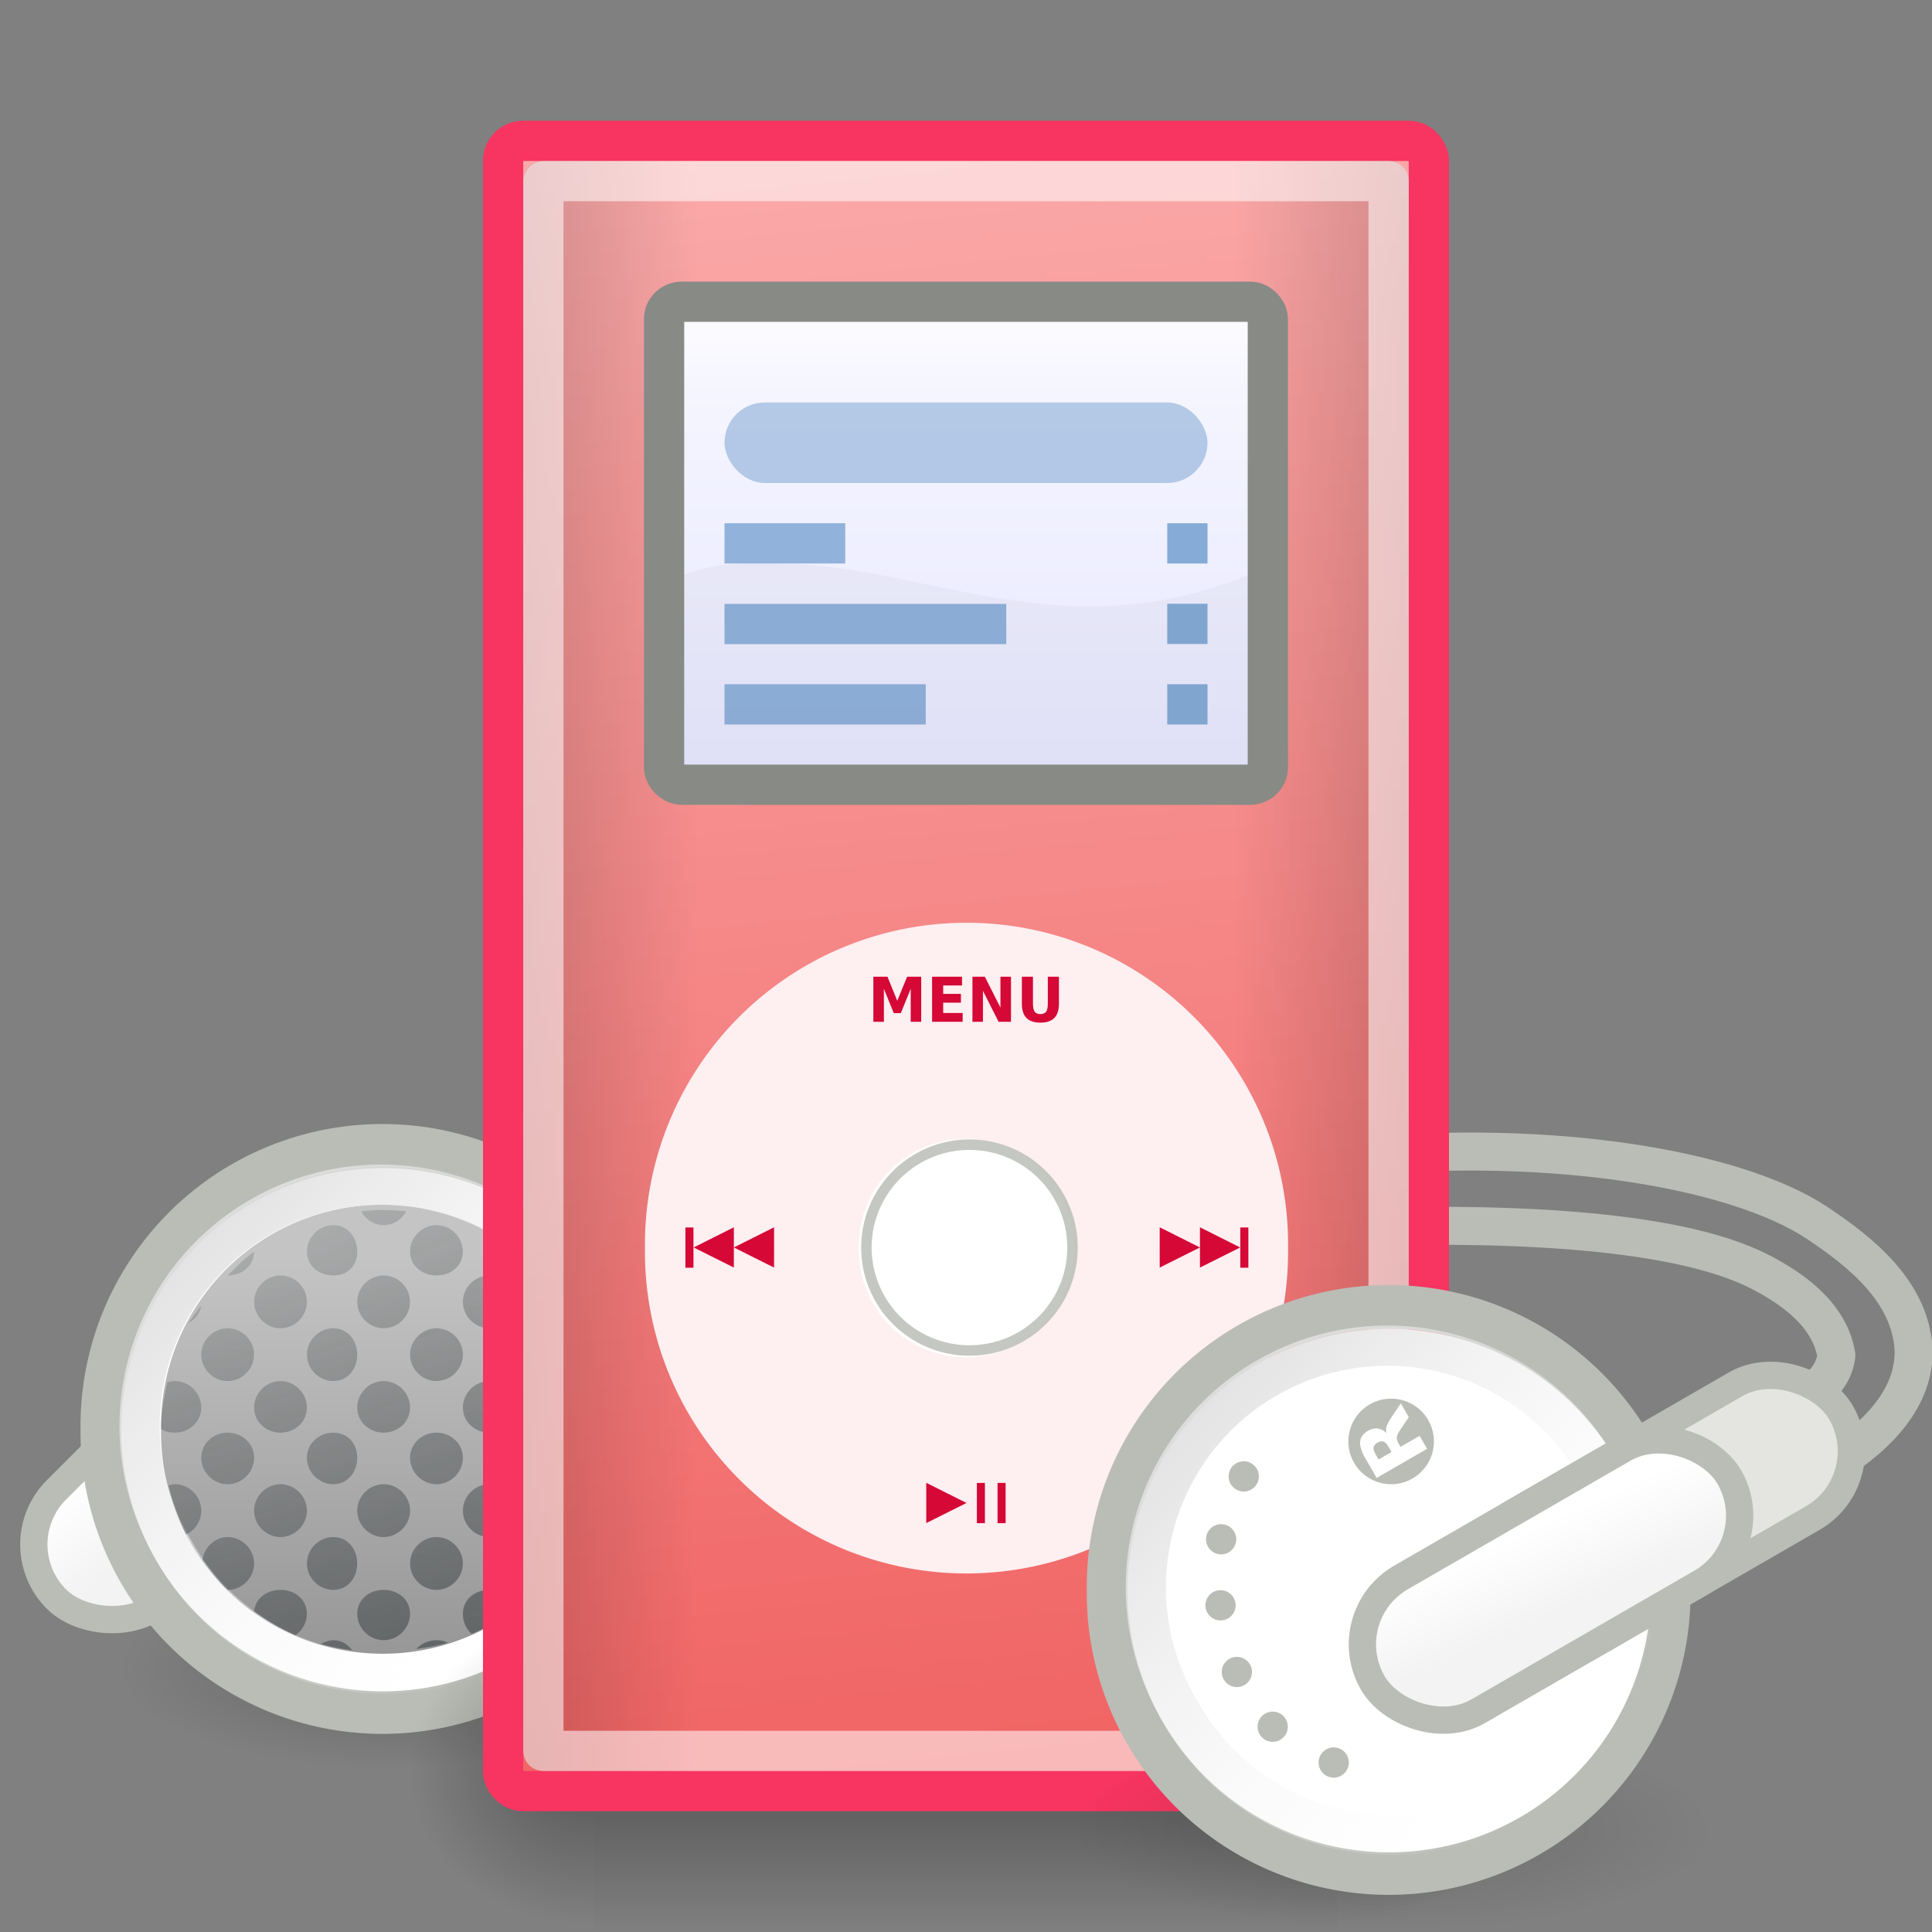 <?xml version="1.0" encoding="UTF-8" standalone="no"?>
<!-- Created with Inkscape (http://www.inkscape.org/) -->
<svg
   xmlns:dc="http://purl.org/dc/elements/1.1/"
   xmlns:cc="http://creativecommons.org/ns#"
   xmlns:rdf="http://www.w3.org/1999/02/22-rdf-syntax-ns#"
   xmlns:svg="http://www.w3.org/2000/svg"
   xmlns="http://www.w3.org/2000/svg"
   xmlns:xlink="http://www.w3.org/1999/xlink"
   xmlns:sodipodi="http://sodipodi.sourceforge.net/DTD/sodipodi-0.dtd"
   xmlns:inkscape="http://www.inkscape.org/namespaces/inkscape"
   width="48px"
   height="48px"
   id="svg1306"
   sodipodi:version="0.32"
   inkscape:version="0.45+devel"
   sodipodi:docbase="/home/rcollier/Desktop/extras/devices"
   sodipodi:docname="multimedia-player-ipod-mini-standard_pink.svg"
   inkscape:export-filename="/home/klepas/Documents/work/Bauhaus/rockbox/icons/48x48/multimedia-player-ipod-mini_pink.png"
   inkscape:export-xdpi="90.000000"
   inkscape:export-ydpi="90.000000"
   inkscape:output_extension="org.inkscape.output.svg.inkscape">
  <rect width="100%" height="100%" fill="#808080" stroke="none"/>
  <defs
     id="defs1308">
    <linearGradient
       id="linearGradient5727">
      <stop
         style="stop-color:#f06060;stop-opacity:1;"
         offset="0"
         id="stop5729" />
      <stop
         style="stop-color:#fbaaaa;stop-opacity:1;"
         offset="1"
         id="stop5731" />
    </linearGradient>
    <linearGradient
       id="linearGradient10350">
      <stop
         style="stop-color:#e0e0e0;stop-opacity:1;"
         offset="0"
         id="stop10352" />
      <stop
         style="stop-color:#ffffff;stop-opacity:0;"
         offset="1"
         id="stop10354" />
    </linearGradient>
    <linearGradient
       inkscape:collect="always"
       id="linearGradient5047">
      <stop
         style="stop-color:#000000;stop-opacity:1;"
         offset="0"
         id="stop5049" />
      <stop
         style="stop-color:#000000;stop-opacity:0;"
         offset="1"
         id="stop5051" />
    </linearGradient>
    <linearGradient
       id="linearGradient4947">
      <stop
         style="stop-color:#5c5c5c;stop-opacity:1;"
         offset="0"
         id="stop4949" />
      <stop
         style="stop-color:#ababab;stop-opacity:1;"
         offset="1"
         id="stop4951" />
    </linearGradient>
    <linearGradient
       id="linearGradient3624">
      <stop
         style="stop-color:#ffffff;stop-opacity:1;"
         offset="0"
         id="stop3626" />
      <stop
         style="stop-color:#7a7a7a;stop-opacity:1;"
         offset="1"
         id="stop3628" />
    </linearGradient>
    <linearGradient
       inkscape:collect="always"
       id="linearGradient5060">
      <stop
         style="stop-color:black;stop-opacity:1;"
         offset="0"
         id="stop5062" />
      <stop
         style="stop-color:black;stop-opacity:0;"
         offset="1"
         id="stop5064" />
    </linearGradient>
    <linearGradient
       id="linearGradient5048">
      <stop
         style="stop-color:black;stop-opacity:0;"
         offset="0"
         id="stop5050" />
      <stop
         id="stop5056"
         offset="0.5"
         style="stop-color:black;stop-opacity:1;" />
      <stop
         style="stop-color:black;stop-opacity:0;"
         offset="1"
         id="stop5052" />
    </linearGradient>
    <linearGradient
       id="linearGradient8881"
       inkscape:collect="always">
      <stop
         id="stop8883"
         offset="0"
         style="stop-color:#2e3436;stop-opacity:1;" />
      <stop
         id="stop8885"
         offset="1"
         style="stop-color:#2e3436;stop-opacity:0;" />
    </linearGradient>
    <linearGradient
       id="linearGradient10720">
      <stop
         id="stop10722"
         offset="0"
         style="stop-color:#ffffff;stop-opacity:1;" />
      <stop
         id="stop10724"
         offset="1"
         style="stop-color:#f2f3f2;stop-opacity:1;" />
    </linearGradient>
    <linearGradient
       id="linearGradient7379">
      <stop
         id="stop7381"
         offset="0"
         style="stop-color:#ffffff;stop-opacity:1;" />
      <stop
         style="stop-color:#f5f5ff;stop-opacity:1;"
         offset="0.208"
         id="stop7383" />
      <stop
         id="stop7385"
         offset="1"
         style="stop-color:#e5e6ff;stop-opacity:1;" />
    </linearGradient>
    <linearGradient
       inkscape:collect="always"
       xlink:href="#linearGradient3624"
       id="linearGradient5850"
       gradientUnits="userSpaceOnUse"
       gradientTransform="translate(116.915,170.25)"
       x1="24.5"
       y1="24.942"
       x2="24.5"
       y2="28.133" />
    <linearGradient
       inkscape:collect="always"
       xlink:href="#linearGradient3624"
       id="linearGradient5857"
       gradientUnits="userSpaceOnUse"
       gradientTransform="translate(115.962,190.452)"
       x1="24.5"
       y1="24.942"
       x2="24.5"
       y2="28.133" />
    <linearGradient
       inkscape:collect="always"
       xlink:href="#linearGradient7379"
       id="linearGradient6475"
       x1="22.247"
       y1="4.996"
       x2="22.247"
       y2="20.004"
       gradientUnits="userSpaceOnUse"
       gradientTransform="matrix(0.882,0,0,0.857,2.826,2.785)" />
    <linearGradient
       inkscape:collect="always"
       xlink:href="#linearGradient3624"
       id="linearGradient7307"
       gradientUnits="userSpaceOnUse"
       gradientTransform="translate(160.69,61)"
       x1="24.5"
       y1="24.942"
       x2="24.5"
       y2="28.133" />
    <linearGradient
       inkscape:collect="always"
       xlink:href="#linearGradient3624"
       id="linearGradient7318"
       gradientUnits="userSpaceOnUse"
       gradientTransform="translate(159.738,81.202)"
       x1="24.5"
       y1="24.942"
       x2="24.5"
       y2="28.133" />
    <radialGradient
       inkscape:collect="always"
       xlink:href="#linearGradient5047"
       id="radialGradient7447"
       gradientUnits="userSpaceOnUse"
       gradientTransform="matrix(1,0,0,0.301,0,30.633)"
       cx="37.531"
       cy="43.844"
       fx="37.531"
       fy="43.844"
       r="7.156" />
    <linearGradient
       inkscape:collect="always"
       xlink:href="#linearGradient10350"
       id="linearGradient7454"
       gradientUnits="userSpaceOnUse"
       x1="11.98"
       y1="35.991"
       x2="15.065"
       y2="46.267" />
    <linearGradient
       inkscape:collect="always"
       xlink:href="#linearGradient10720"
       id="linearGradient8981"
       gradientUnits="userSpaceOnUse"
       gradientTransform="matrix(2.046,1.9374641e-7,-9.830125e-8,1.279,-6.878,-11.041)"
       x1="10.089"
       y1="49.194"
       x2="9.822"
       y2="50.832" />
    <radialGradient
       inkscape:collect="always"
       xlink:href="#linearGradient5060"
       id="radialGradient9094"
       gradientUnits="userSpaceOnUse"
       gradientTransform="matrix(4.0992061e-2,0,0,3.2941172e-2,9.192,27.922)"
       cx="605.714"
       cy="486.648"
       fx="605.714"
       fy="486.648"
       r="117.143" />
    <linearGradient
       inkscape:collect="always"
       xlink:href="#linearGradient5048"
       id="linearGradient9097"
       gradientUnits="userSpaceOnUse"
       gradientTransform="matrix(4.0992061e-2,0,0,3.2941172e-2,9.184,27.922)"
       x1="302.857"
       y1="366.648"
       x2="302.857"
       y2="609.505" />
    <radialGradient
       inkscape:collect="always"
       xlink:href="#linearGradient5047"
       id="radialGradient9430"
       gradientUnits="userSpaceOnUse"
       gradientTransform="matrix(1,0,0,0.301,0,30.633)"
       cx="37.531"
       cy="43.844"
       fx="37.531"
       fy="43.844"
       r="7.156" />
    <linearGradient
       inkscape:collect="always"
       xlink:href="#linearGradient4947"
       id="linearGradient9432"
       gradientUnits="userSpaceOnUse"
       x1="13.727"
       y1="48.561"
       x2="13.727"
       y2="37.353" />
    <linearGradient
       inkscape:collect="always"
       xlink:href="#linearGradient10350"
       id="linearGradient9434"
       gradientUnits="userSpaceOnUse"
       x1="11.98"
       y1="35.991"
       x2="15.065"
       y2="46.267" />
    <linearGradient
       inkscape:collect="always"
       xlink:href="#linearGradient8881"
       id="linearGradient9439"
       gradientUnits="userSpaceOnUse"
       gradientTransform="matrix(1.293,0,0,1.293,-6.615,-8.358)"
       x1="14.375"
       y1="37.688"
       x2="9.342"
       y2="25.732" />
    <linearGradient
       inkscape:collect="always"
       xlink:href="#linearGradient10720"
       id="linearGradient9447"
       gradientUnits="userSpaceOnUse"
       gradientTransform="matrix(2.046,1.9761754e-7,-1.0072157e-7,1.279,-42.614,-35.217)"
       x1="10.089"
       y1="49.194"
       x2="9.822"
       y2="50.832" />
    <radialGradient
       inkscape:collect="always"
       xlink:href="#linearGradient5060"
       id="radialGradient9453"
       gradientUnits="userSpaceOnUse"
       gradientTransform="matrix(-4.0992061e-2,0,0,3.2941172e-2,38.808,27.922)"
       cx="605.714"
       cy="486.648"
       fx="605.714"
       fy="486.648"
       r="117.143" />
    <linearGradient
       inkscape:collect="always"
       xlink:href="#linearGradient5727"
       id="linearGradient5733"
       x1="24.447"
       y1="46.073"
       x2="20.096"
       y2="3"
       gradientUnits="userSpaceOnUse"
       gradientTransform="translate(1,0)" />
    <linearGradient
       gradientTransform="matrix(0.957,0,0,0.976,211.329,668.948)"
       gradientUnits="userSpaceOnUse"
       y2="24"
       x2="35.5"
       y1="24"
       x1="12.5"
       id="linearGradient5694"
       xlink:href="#linearGradient5688"
       inkscape:collect="always" />
    <linearGradient
       id="linearGradient5688">
      <stop
         id="stop5690"
         offset="0"
         style="stop-color:#000000;stop-opacity:1;" />
      <stop
         style="stop-color:#000000;stop-opacity:0;"
         offset="0.196"
         id="stop5700" />
      <stop
         id="stop5698"
         offset="0.804"
         style="stop-color:#000000;stop-opacity:0;" />
      <stop
         id="stop5692"
         offset="1"
         style="stop-color:#000000;stop-opacity:1;" />
    </linearGradient>
  </defs>
  <sodipodi:namedview
     id="base"
     pagecolor="#ffffff"
     bordercolor="#666666"
     borderopacity="0.294"
     inkscape:pageopacity="0.0"
     inkscape:pageshadow="2"
     inkscape:zoom="32"
     inkscape:cx="30.582995"
     inkscape:cy="10.587801"
     inkscape:current-layer="layer1"
     showgrid="false"
     inkscape:grid-bbox="true"
     inkscape:document-units="px"
     inkscape:showpageshadow="false"
     inkscape:window-width="1020"
     inkscape:window-height="676"
     inkscape:window-x="167"
     inkscape:window-y="174"
     showguides="true"
     inkscape:guide-bbox="true"
     showborder="true">
    <inkscape:grid
       type="xygrid"
       id="grid5498" />
    <inkscape:grid
       id="GridFromPre046Settings"
       type="xygrid"
       originx="0px"
       originy="0px"
       spacingx="1px"
       spacingy="1px"
       color="#0000ff"
       empcolor="#0000ff"
       opacity="0.2"
       empopacity="0.4"
       empspacing="5" />
  </sodipodi:namedview>
  <g
     id="layer1"
     inkscape:label="Layer 1"
     inkscape:groupmode="layer"
     style="display:inline">
    <rect
       transform="matrix(0.707,-0.707,0.707,0.707,0,0)"
       ry="1.919"
       rx="1.919"
       y="27.17"
       x="-23.9"
       height="3.837"
       width="10.229"
       id="rect8992"
       style="fill:#eeeeec;fill-opacity:1;fill-rule:nonzero;stroke:#babdb6;stroke-width:0.678;stroke-linecap:butt;stroke-linejoin:miter;stroke-miterlimit:4;stroke-dasharray:none;stroke-dashoffset:0;stroke-opacity:1" />
    <rect
       transform="matrix(0.707,-0.707,0.707,0.707,0,0)"
       style="fill:url(#linearGradient9447);fill-opacity:1;fill-rule:nonzero;stroke:#babdb6;stroke-width:0.678;stroke-linecap:butt;stroke-linejoin:miter;stroke-miterlimit:4;stroke-dasharray:none;stroke-dashoffset:0;stroke-opacity:1"
       id="rect8994"
       width="10.229"
       height="3.837"
       x="-27.105"
       y="27.17"
       rx="1.919"
       ry="1.919" />
    <path
       inkscape:r_cy="true"
       inkscape:r_cx="true"
       d="M 44.688,43.844 A 7.156,2.156 0 1 1 30.375,43.844 A 7.156,2.156 0 1 1 44.688,43.844 z"
       sodipodi:ry="2.15625"
       sodipodi:rx="7.15625"
       sodipodi:cy="43.84375"
       sodipodi:cx="37.53125"
       id="path5104"
       style="opacity:0.2;color:#000000;fill:url(#radialGradient9430);fill-opacity:1;fill-rule:evenodd;stroke:none;stroke-width:1;stroke-linecap:butt;stroke-linejoin:miter;marker:none;marker-start:none;marker-mid:none;marker-end:none;stroke-miterlimit:4;stroke-dasharray:none;stroke-dashoffset:0;stroke-opacity:1;visibility:visible;display:block;overflow:visible"
       sodipodi:type="arc"
       transform="matrix(0.978,0,0,1.159,-26.712,-9.333)" />
    <path
       sodipodi:type="arc"
       style="fill:none;fill-opacity:1;fill-rule:nonzero;stroke:#babdb6;stroke-width:1.326;stroke-linecap:butt;stroke-linejoin:miter;stroke-miterlimit:4;stroke-dasharray:none;stroke-dashoffset:0;stroke-opacity:1"
       id="path8986"
       sodipodi:cx="41.365746"
       sodipodi:cy="60.374371"
       sodipodi:rx="8.5736694"
       sodipodi:ry="8.5736694"
       d="M 49.939,60.374 A 8.574,8.574 0 1 1 32.792,60.374 A 8.574,8.574 0 1 1 49.939,60.374 z"
       transform="matrix(0.812,0,0,0.812,-24.088,-13.522)" />
    <path
       transform="matrix(1.224,0,0,1.224,-30.571,-12.829)"
       inkscape:r_cy="true"
       inkscape:r_cx="true"
       d="M 38.062,39.5 A 5.312,5.312 0 1 1 27.438,39.5 A 5.312,5.312 0 1 1 38.062,39.5 z"
       sodipodi:ry="5.3125"
       sodipodi:rx="5.3125"
       sodipodi:cy="39.5"
       sodipodi:cx="32.75"
       id="path8988"
       style="color:#000000;fill:#ffffff;fill-opacity:1;fill-rule:evenodd;stroke:none;stroke-width:1;stroke-linecap:round;stroke-linejoin:miter;marker:none;marker-start:none;marker-mid:none;marker-end:none;stroke-miterlimit:4;stroke-dasharray:none;stroke-dashoffset:0;stroke-opacity:1;visibility:visible;display:block;overflow:visible"
       sodipodi:type="arc" />
    <path
       inkscape:r_cy="true"
       inkscape:r_cx="true"
       sodipodi:type="arc"
       style="opacity:0.7;fill:url(#linearGradient9432);fill-opacity:1;stroke:none;stroke-width:1.8;stroke-linecap:round;stroke-linejoin:round;stroke-miterlimit:4;stroke-dasharray:none;stroke-opacity:1;display:inline"
       id="path8192"
       sodipodi:cx="13.727494"
       sodipodi:cy="41.231144"
       sodipodi:rx="5.0608273"
       sodipodi:ry="5.0608273"
       d="M 18.788,41.231 A 5.061,5.061 0 1 1 8.667,41.231 A 5.061,5.061 0 1 1 18.788,41.231 z"
       transform="matrix(1.087,0,0,1.087,-5.419,-9.309)" />
    <path
       inkscape:r_cy="true"
       inkscape:r_cx="true"
       sodipodi:type="arc"
       style="opacity:0.9;fill:none;fill-opacity:1;stroke:url(#linearGradient9434);stroke-width:0.843;stroke-linecap:round;stroke-linejoin:round;stroke-miterlimit:4;stroke-dasharray:none;stroke-opacity:1;display:inline"
       id="path8990"
       sodipodi:cx="13.727494"
       sodipodi:cy="41.231144"
       sodipodi:rx="5.0608273"
       sodipodi:ry="5.0608273"
       d="M 18.788,41.231 A 5.061,5.061 0 1 1 8.667,41.231 A 5.061,5.061 0 1 1 18.788,41.231 z"
       transform="matrix(1.027,-0.593,0.593,1.027,-29.036,1.304)" />
    <path
       id="path8725"
       d="M 9.5,30.062 C 9.32,30.062 9.144,30.077 8.969,30.094 C 9.081,30.294 9.288,30.438 9.531,30.438 C 9.774,30.438 9.982,30.294 10.094,30.094 C 9.899,30.073 9.7,30.062 9.5,30.062 z M 8.281,30.438 C 7.924,30.438 7.625,30.737 7.625,31.094 C 7.625,31.451 7.924,31.688 8.281,31.688 C 8.638,31.688 8.875,31.451 8.875,31.094 C 8.875,30.737 8.638,30.438 8.281,30.438 z M 10.844,30.438 C 10.487,30.438 10.188,30.737 10.188,31.094 C 10.188,31.451 10.487,31.688 10.844,31.688 C 11.201,31.688 11.5,31.451 11.5,31.094 C 11.5,30.737 11.201,30.438 10.844,30.438 z M 6.313,31.094 C 6.073,31.265 5.864,31.481 5.656,31.688 C 6.013,31.688 6.312,31.451 6.313,31.094 z M 12.75,31.156 C 12.784,31.466 13.056,31.673 13.375,31.688 C 13.183,31.495 12.969,31.319 12.75,31.156 z M 6.969,31.688 C 6.612,31.688 6.313,31.987 6.313,32.344 C 6.312,32.701 6.612,33 6.969,33 C 7.326,33 7.625,32.701 7.625,32.344 C 7.625,31.987 7.326,31.688 6.969,31.688 z M 9.531,31.688 C 9.174,31.688 8.875,31.987 8.875,32.344 C 8.875,32.701 9.174,33 9.531,33 C 9.888,33 10.188,32.701 10.188,32.344 C 10.188,31.987 9.888,31.688 9.531,31.688 z M 12.156,31.688 C 11.799,31.688 11.5,31.987 11.5,32.344 C 11.5,32.701 11.799,33 12.156,33 C 12.513,33 12.75,32.701 12.75,32.344 C 12.75,31.987 12.513,31.688 12.156,31.688 z M 5,32.438 C 4.896,32.586 4.777,32.716 4.688,32.875 C 4.841,32.775 4.971,32.625 5,32.438 z M 5.656,33 C 5.299,33 5,33.299 5,33.656 C 5,34.013 5.299,34.312 5.656,34.312 C 6.013,34.312 6.312,34.013 6.313,33.656 C 6.312,33.299 6.013,33 5.656,33 z M 8.281,33 C 7.924,33 7.625,33.299 7.625,33.656 C 7.625,34.013 7.924,34.312 8.281,34.312 C 8.638,34.312 8.875,34.013 8.875,33.656 C 8.875,33.299 8.638,33 8.281,33 z M 10.844,33 C 10.487,33 10.188,33.299 10.188,33.656 C 10.188,34.013 10.487,34.312 10.844,34.312 C 11.201,34.312 11.5,34.013 11.5,33.656 C 11.5,33.299 11.201,33 10.844,33 z M 13.406,33 C 13.049,33 12.75,33.299 12.75,33.656 C 12.75,34.013 13.049,34.312 13.406,34.312 C 13.763,34.312 14.062,34.013 14.062,33.656 C 14.062,33.299 13.763,33 13.406,33 z M 4.344,34.312 C 4.277,34.312 4.215,34.324 4.156,34.344 C 4.073,34.714 4.004,35.106 4,35.5 C 4.096,35.567 4.214,35.594 4.344,35.594 C 4.701,35.594 5,35.326 5,34.969 C 5,34.612 4.701,34.312 4.344,34.312 z M 6.969,34.312 C 6.612,34.312 6.313,34.612 6.313,34.969 C 6.312,35.326 6.612,35.594 6.969,35.594 C 7.326,35.594 7.625,35.326 7.625,34.969 C 7.625,34.612 7.326,34.312 6.969,34.312 z M 9.531,34.312 C 9.174,34.312 8.875,34.612 8.875,34.969 C 8.875,35.326 9.174,35.594 9.531,35.594 C 9.888,35.594 10.188,35.326 10.188,34.969 C 10.188,34.612 9.888,34.312 9.531,34.312 z M 12.156,34.312 C 11.799,34.312 11.5,34.612 11.5,34.969 C 11.5,35.326 11.799,35.594 12.156,35.594 C 12.513,35.594 12.75,35.326 12.75,34.969 C 12.75,34.612 12.513,34.312 12.156,34.312 z M 14.719,34.5 C 14.362,34.5 14.062,34.768 14.062,35.125 C 14.062,35.482 14.362,35.781 14.719,35.781 C 14.816,35.781 14.913,35.787 15,35.75 C 15.002,35.687 15,35.626 15,35.562 C 15,35.213 14.937,34.862 14.875,34.531 C 14.819,34.513 14.777,34.5 14.719,34.5 z M 5.656,35.594 C 5.299,35.594 5,35.862 5,36.219 C 5,36.576 5.299,36.875 5.656,36.875 C 6.013,36.875 6.312,36.576 6.313,36.219 C 6.312,35.862 6.013,35.594 5.656,35.594 z M 8.281,35.594 C 7.924,35.594 7.625,35.862 7.625,36.219 C 7.625,36.576 7.924,36.875 8.281,36.875 C 8.638,36.875 8.875,36.576 8.875,36.219 C 8.875,35.862 8.638,35.594 8.281,35.594 z M 10.844,35.594 C 10.487,35.594 10.188,35.862 10.188,36.219 C 10.188,36.576 10.487,36.875 10.844,36.875 C 11.201,36.875 11.5,36.576 11.5,36.219 C 11.5,35.862 11.201,35.594 10.844,35.594 z M 13.406,35.594 C 13.049,35.594 12.75,35.862 12.75,36.219 C 12.75,36.576 13.049,36.875 13.406,36.875 C 13.763,36.875 14.062,36.576 14.062,36.219 C 14.062,35.862 13.763,35.594 13.406,35.594 z M 4.344,36.875 C 4.289,36.875 4.237,36.893 4.188,36.906 C 4.295,37.333 4.425,37.744 4.625,38.125 C 4.845,38.02 5,37.789 5,37.531 C 5,37.174 4.701,36.875 4.344,36.875 z M 6.969,36.875 C 6.612,36.875 6.313,37.174 6.313,37.531 C 6.312,37.888 6.612,38.188 6.969,38.188 C 7.326,38.188 7.625,37.888 7.625,37.531 C 7.625,37.174 7.326,36.875 6.969,36.875 z M 9.531,36.875 C 9.174,36.875 8.875,37.174 8.875,37.531 C 8.875,37.888 9.174,38.188 9.531,38.188 C 9.888,38.188 10.188,37.888 10.188,37.531 C 10.188,37.174 9.888,36.875 9.531,36.875 z M 12.156,36.875 C 11.799,36.875 11.5,37.174 11.5,37.531 C 11.5,37.888 11.799,38.188 12.156,38.188 C 12.513,38.188 12.75,37.888 12.75,37.531 C 12.75,37.174 12.513,36.875 12.156,36.875 z M 14.719,36.875 C 14.362,36.875 14.062,37.174 14.062,37.531 C 14.062,37.771 14.21,37.955 14.406,38.062 C 14.591,37.7 14.711,37.31 14.812,36.906 C 14.782,36.898 14.755,36.875 14.719,36.875 z M 5.656,38.188 C 5.334,38.188 5.08,38.44 5.031,38.75 C 5.22,39.013 5.425,39.275 5.656,39.5 C 5.661,39.505 5.682,39.495 5.688,39.5 C 6.03,39.483 6.313,39.19 6.313,38.844 C 6.312,38.487 6.013,38.188 5.656,38.188 z M 8.281,38.188 C 7.924,38.188 7.625,38.487 7.625,38.844 C 7.625,39.201 7.924,39.5 8.281,39.5 C 8.638,39.5 8.875,39.201 8.875,38.844 C 8.875,38.487 8.638,38.188 8.281,38.188 z M 10.844,38.188 C 10.487,38.188 10.188,38.487 10.188,38.844 C 10.188,39.201 10.487,39.5 10.844,39.5 C 11.201,39.5 11.5,39.201 11.5,38.844 C 11.5,38.487 11.201,38.188 10.844,38.188 z M 13.406,38.188 C 13.049,38.188 12.75,38.487 12.75,38.844 C 12.75,39.177 13.019,39.433 13.344,39.469 C 13.589,39.228 13.835,38.971 14.031,38.688 C 13.959,38.407 13.708,38.188 13.406,38.188 z M 6.969,39.5 C 6.633,39.5 6.344,39.707 6.313,40.031 C 6.641,40.267 6.967,40.466 7.344,40.625 C 7.511,40.506 7.625,40.312 7.625,40.094 C 7.625,39.737 7.326,39.5 6.969,39.5 z M 9.531,39.5 C 9.174,39.5 8.875,39.737 8.875,40.094 C 8.875,40.451 9.174,40.75 9.531,40.75 C 9.888,40.75 10.188,40.451 10.188,40.094 C 10.188,39.737 9.888,39.5 9.531,39.5 z M 12.156,39.5 C 11.799,39.5 11.5,39.737 11.5,40.094 C 11.5,40.289 11.58,40.474 11.719,40.594 C 12.092,40.43 12.426,40.238 12.75,40 C 12.708,39.694 12.48,39.5 12.156,39.5 z M 8.281,40.75 C 8.175,40.75 8.058,40.797 7.969,40.844 C 8.225,40.918 8.48,40.963 8.75,41 C 8.64,40.852 8.484,40.75 8.281,40.75 z M 10.844,40.75 C 10.65,40.75 10.464,40.832 10.344,40.969 C 10.616,40.927 10.867,40.893 11.125,40.812 C 11.042,40.771 10.944,40.75 10.844,40.75 z"
       style="opacity:0.5;fill:url(#linearGradient9439);fill-opacity:1;stroke:none;stroke-width:1.8;stroke-linecap:round;stroke-linejoin:round;stroke-miterlimit:4;stroke-dasharray:none;stroke-opacity:1;display:inline" />
    <path
       style="fill:none;fill-opacity:1;fill-rule:evenodd;stroke:#babdb6;stroke-width:0.944;stroke-linecap:butt;stroke-linejoin:round;stroke-miterlimit:4;stroke-dasharray:none;stroke-opacity:1;display:inline"
       d="M 32.859,28.819 C 32.524,29.331 33.736,29.983 33.401,30.496 C 36.838,30.376 41.517,30.447 43.75,31.609 C 44.573,32.038 45.459,32.679 45.624,33.67 C 45.536,34.474 44.699,34.808 44.087,35.161 C 43.441,35.315 43.163,36.213 43.764,36.609 C 44.364,37.184 45.116,36.711 45.641,36.305 C 46.613,35.689 47.605,34.723 47.54,33.48 C 47.435,32.079 46.248,31.116 45.151,30.386 C 43.093,29.015 38.268,28.201 32.859,28.819 z"
       id="path10310"
       sodipodi:nodetypes="ccscccccsc" />
    <g
       id="g9455"
       style="opacity:1"
       transform="matrix(0.933,0,0,1,1.6,0)">
      <path
         sodipodi:nodetypes="cccc"
         id="path5878"
         d="M 14.103,40 C 14.103,40 14.103,48 14.103,48 C 11.992,48.015 9,46.208 9,44 C 9,41.792 11.356,40 14.103,40 z"
         style="opacity:0.322;color:#000000;fill:url(#radialGradient9453);fill-opacity:1;fill-rule:nonzero;stroke:none;stroke-width:1;stroke-linecap:round;stroke-linejoin:miter;marker:none;marker-start:none;marker-mid:none;marker-end:none;stroke-miterlimit:4;stroke-dasharray:none;stroke-dashoffset:0;stroke-opacity:1;visibility:visible;display:inline;overflow:visible" />
      <rect
         style="opacity:0.322;color:#000000;fill:url(#linearGradient9097);fill-opacity:1;fill-rule:nonzero;stroke:none;stroke-width:1;stroke-linecap:round;stroke-linejoin:miter;marker:none;marker-start:none;marker-mid:none;marker-end:none;stroke-miterlimit:4;stroke-dasharray:none;stroke-dashoffset:0;stroke-opacity:1;visibility:visible;display:inline;overflow:visible"
         id="rect5874"
         width="19.793"
         height="8"
         x="14.103"
         y="40" />
      <path
         style="opacity:0.322;color:#000000;fill:url(#radialGradient9094);fill-opacity:1;fill-rule:nonzero;stroke:none;stroke-width:1;stroke-linecap:round;stroke-linejoin:miter;marker:none;marker-start:none;marker-mid:none;marker-end:none;stroke-miterlimit:4;stroke-dasharray:none;stroke-dashoffset:0;stroke-opacity:1;visibility:visible;display:inline;overflow:visible"
         d="M 33.897,40 C 33.897,40 33.897,48 33.897,48 C 36.008,48.015 39,46.208 39,44 C 39,41.792 36.644,40 33.897,40 z"
         id="path5876"
         sodipodi:nodetypes="cccc" />
    </g>
    <rect
       style="opacity:1;fill:url(#linearGradient5733);fill-opacity:1;stroke:#f73560;stroke-width:1;stroke-linecap:round;stroke-linejoin:round;stroke-miterlimit:4;stroke-dasharray:none;stroke-opacity:1;display:inline"
       id="rect6121"
       width="23"
       height="41"
       x="12.5"
       y="3.5"
       rx="0.494"
       ry="0.494" />
    <g
       id="g5202"
       inkscape:label="Layer 1"
       transform="translate(-210.286,-668.362)"
       style="opacity:0.65">
      <rect
         style="opacity:0.25;fill:url(#linearGradient5694);fill-opacity:1;stroke:none;stroke-width:1;stroke-linecap:round;stroke-linejoin:round;stroke-miterlimit:4;stroke-dasharray:none;stroke-opacity:1;display:inline"
         id="rect5686"
         width="22"
         height="40"
         x="223.286"
         y="672.362"
         rx="0.473"
         ry="0.482" />
    </g>
    <rect
       style="opacity:1;fill:url(#linearGradient6475);fill-opacity:1;stroke:#888a85;stroke-width:1;stroke-linecap:round;stroke-linejoin:round;stroke-miterlimit:4;stroke-dasharray:none;stroke-opacity:1;display:inline"
       id="rect2766"
       width="15"
       height="12"
       x="16.499"
       y="7.496"
       rx="0.443"
       ry="0.43" />
    <rect
       style="opacity:0.5;fill:#729fcf;fill-opacity:1;stroke:none;stroke-width:0.213;stroke-linecap:round;stroke-linejoin:round;stroke-miterlimit:4;stroke-dasharray:none;stroke-opacity:1;display:inline"
       id="rect2768"
       width="12"
       height="2"
       x="18"
       y="10"
       rx="1"
       ry="1" />
    <rect
       style="opacity:0.75;fill:#729fcf;fill-opacity:1;stroke:none;stroke-width:0.213;stroke-linecap:round;stroke-linejoin:round;stroke-miterlimit:4;stroke-dasharray:none;stroke-opacity:1;display:inline"
       id="rect2770"
       width="5"
       height="1"
       x="18"
       y="17" />
    <rect
       style="opacity:0.75;fill:#729fcf;fill-opacity:1;stroke:none;stroke-width:0.213;stroke-linecap:round;stroke-linejoin:round;stroke-miterlimit:4;stroke-dasharray:none;stroke-opacity:1;display:inline"
       id="rect2772"
       width="3"
       height="1"
       x="18"
       y="13" />
    <rect
       style="opacity:0.85;fill:#729fcf;fill-opacity:1;stroke:none;stroke-width:0.213;stroke-linecap:round;stroke-linejoin:round;stroke-miterlimit:4;stroke-dasharray:none;stroke-opacity:1;display:inline"
       id="rect2774"
       width="1"
       height="1"
       x="29"
       y="13" />
    <rect
       style="opacity:0.85;fill:#729fcf;fill-opacity:1;stroke:none;stroke-width:0.213;stroke-linecap:round;stroke-linejoin:round;stroke-miterlimit:4;stroke-dasharray:none;stroke-opacity:1;display:inline"
       id="rect2776"
       width="1"
       height="1"
       x="29"
       y="15" />
    <rect
       style="opacity:0.75;fill:#729fcf;fill-opacity:1;stroke:none;stroke-width:0.213;stroke-linecap:round;stroke-linejoin:round;stroke-miterlimit:4;stroke-dasharray:none;stroke-opacity:1;display:inline"
       id="rect2784"
       width="7"
       height="1"
       x="18"
       y="15.004" />
    <rect
       style="opacity:0.85;fill:#729fcf;fill-opacity:1;stroke:none;stroke-width:0.213;stroke-linecap:round;stroke-linejoin:round;stroke-miterlimit:4;stroke-dasharray:none;stroke-opacity:1;display:inline"
       id="rect2786"
       width="1"
       height="1"
       x="29"
       y="17" />
    <path
       sodipodi:type="arc"
       style="opacity:1;fill:#feeff1;fill-opacity:1;stroke:none;stroke-width:1;stroke-linecap:round;stroke-linejoin:round;stroke-miterlimit:4;stroke-dasharray:none;stroke-opacity:1;display:inline"
       id="path6153"
       sodipodi:cx="26.030369"
       sodipodi:cy="26.742603"
       sodipodi:rx="7.2036505"
       sodipodi:ry="7.2036505"
       d="M 33.234,26.743 A 7.204,7.204 0 1 1 18.827,26.743 A 7.204,7.204 0 1 1 33.234,26.743 z"
       transform="matrix(1.109,0,0,1.109,-4.855,1.351)" />
    <path
       transform="scale(0.977,1.024)"
       style="font-size:1.5px;font-style:normal;font-variant:normal;font-weight:bold;font-stretch:normal;text-align:start;line-height:125%;writing-mode:lr-tb;text-anchor:start;fill:#d50836;fill-opacity:1;stroke:none;stroke-width:1pt;stroke-linecap:butt;stroke-linejoin:miter;stroke-opacity:1;display:inline;font-family:Bitstream Vera Sans"
       d="M 22.209,23.697 L 22.568,23.697 L 22.817,24.282 L 23.068,23.697 L 23.426,23.697 L 23.426,24.791 L 23.159,24.791 L 23.159,23.991 L 22.907,24.581 L 22.729,24.581 L 22.477,23.991 L 22.477,24.791 L 22.209,24.791 L 22.209,23.697 M 23.703,23.697 L 24.464,23.697 L 24.464,23.91 L 23.985,23.91 L 23.985,24.114 L 24.436,24.114 L 24.436,24.327 L 23.985,24.327 L 23.985,24.578 L 24.48,24.578 L 24.48,24.791 L 23.703,24.791 L 23.703,23.697 M 24.729,23.697 L 25.044,23.697 L 25.441,24.447 L 25.441,23.697 L 25.709,23.697 L 25.709,24.791 L 25.394,24.791 L 24.996,24.041 L 24.996,24.791 L 24.729,24.791 L 24.729,23.697 M 25.986,23.697 L 26.268,23.697 L 26.268,24.353 C 26.268,24.443 26.282,24.508 26.312,24.547 C 26.341,24.585 26.39,24.605 26.457,24.605 C 26.524,24.605 26.572,24.585 26.602,24.547 C 26.631,24.508 26.646,24.443 26.646,24.353 L 26.646,23.697 L 26.928,23.697 L 26.928,24.353 C 26.928,24.508 26.889,24.623 26.812,24.698 C 26.734,24.774 26.616,24.812 26.457,24.812 C 26.298,24.812 26.18,24.774 26.102,24.698 C 26.024,24.623 25.986,24.508 25.986,24.353 L 25.986,23.697"
       id="text6157" />
    <path
       sodipodi:type="arc"
       style="opacity:1;fill:#ffffff;fill-opacity:1;stroke:none;stroke-width:1;stroke-linecap:round;stroke-linejoin:round;stroke-miterlimit:4;stroke-dasharray:none;stroke-opacity:1;display:inline"
       id="path6155"
       sodipodi:cx="25.34375"
       sodipodi:cy="27.28125"
       sodipodi:rx="2.71875"
       sodipodi:ry="2.71875"
       d="M 28.062,27.281 A 2.719,2.719 0 1 1 22.625,27.281 A 2.719,2.719 0 1 1 28.062,27.281 z"
       transform="matrix(0.979,0,0,0.979,-0.813,4.299)" />
    <path
       sodipodi:type="arc"
       style="opacity:0.835;fill:#ffffff;fill-opacity:1;stroke:#babdb6;stroke-width:0.326;stroke-linecap:round;stroke-linejoin:round;stroke-miterlimit:4;stroke-dasharray:none;stroke-opacity:1;display:inline"
       id="path6189"
       sodipodi:cx="-214.45222"
       sodipodi:cy="9.3521948"
       sodipodi:rx="3.2040777"
       sodipodi:ry="3.2040777"
       d="M -211.248,9.352 A 3.204,3.204 0 1 1 -217.656,9.352 A 3.204,3.204 0 1 1 -211.248,9.352 z"
       transform="matrix(0.799,0,0,0.798,195.433,23.533)" />
    <rect
       style="color:#000000;fill:url(#linearGradient5857);fill-opacity:1;fill-rule:nonzero;stroke:none;stroke-width:0.7;stroke-linecap:round;stroke-linejoin:miter;marker:none;marker-start:none;marker-mid:none;marker-end:none;stroke-miterlimit:4;stroke-dasharray:none;stroke-dashoffset:0;stroke-opacity:1;visibility:visible;display:inline;overflow:visible"
       id="rect10271"
       width="0"
       height="1.414"
       x="142.391"
       y="214.299"
       inkscape:r_cx="true"
       inkscape:r_cy="true" />
    <rect
       style="color:#000000;fill:url(#linearGradient5850);fill-opacity:1;fill-rule:nonzero;stroke:none;stroke-width:0.7;stroke-linecap:round;stroke-linejoin:miter;marker:none;marker-start:none;marker-mid:none;marker-end:none;stroke-miterlimit:4;stroke-dasharray:none;stroke-dashoffset:0;stroke-opacity:1;visibility:visible;display:inline;overflow:visible"
       id="rect10568"
       width="0"
       height="1.414"
       x="143.343"
       y="194.098"
       inkscape:r_cx="true"
       inkscape:r_cy="true" />
    <rect
       ry="0"
       rx="0"
       y="4.5"
       x="13.5"
       height="39"
       width="21"
       id="rect6463"
       style="opacity:0.55;fill:none;fill-opacity:1;stroke:#ffffff;stroke-width:1;stroke-linecap:round;stroke-linejoin:round;stroke-miterlimit:4;stroke-dasharray:none;stroke-opacity:1;display:inline" />
    <path
       sodipodi:nodetypes="cccccc"
       style="opacity:0.035;fill:#000000;fill-opacity:1;fill-rule:evenodd;stroke:none;stroke-width:1;stroke-linecap:butt;stroke-linejoin:miter;stroke-miterlimit:4;stroke-dasharray:none;stroke-opacity:1"
       d="M 19.416,14.008 C 18.6,14.004 17.858,13.936 17,14.288 L 17,19 L 31,19 L 31,14.288 C 26.412,16.182 22.949,14.026 19.416,14.008 z"
       id="path6467" />
    <rect
       style="color:#000000;fill:url(#linearGradient7318);fill-opacity:1;fill-rule:nonzero;stroke:none;stroke-width:0.7;stroke-linecap:round;stroke-linejoin:miter;marker:none;marker-start:none;marker-mid:none;marker-end:none;stroke-miterlimit:4;stroke-dasharray:none;stroke-dashoffset:0;stroke-opacity:1;visibility:visible;display:inline;overflow:visible"
       id="rect7104"
       width="0"
       height="1.414"
       x="186.166"
       y="105.049"
       inkscape:r_cx="true"
       inkscape:r_cy="true" />
    <rect
       style="color:#000000;fill:url(#linearGradient7307);fill-opacity:1;fill-rule:nonzero;stroke:none;stroke-width:0.7;stroke-linecap:round;stroke-linejoin:miter;marker:none;marker-start:none;marker-mid:none;marker-end:none;stroke-miterlimit:4;stroke-dasharray:none;stroke-dashoffset:0;stroke-opacity:1;visibility:visible;display:inline;overflow:visible"
       id="rect7118"
       width="0"
       height="1.414"
       x="187.118"
       y="84.848"
       inkscape:r_cx="true"
       inkscape:r_cy="true" />
    <g
       id="g5711"
       transform="translate(-1,-1)"
       style="fill:#d50836;fill-opacity:1">
      <path
         sodipodi:type="star"
         style="fill:#d50836;fill-opacity:1;stroke:none;stroke-width:0.25;stroke-linecap:round;stroke-linejoin:round;stroke-miterlimit:4;stroke-dasharray:none;stroke-opacity:1;display:inline"
         id="path7382"
         sodipodi:sides="3"
         sodipodi:cx="16.875"
         sodipodi:cy="5.75"
         sodipodi:r1="0.6502704"
         sodipodi:r2="0.3251352"
         sodipodi:arg1="0.95613337"
         sodipodi:arg2="2.0033309"
         inkscape:flatsided="false"
         inkscape:rounded="0"
         inkscape:randomized="0"
         d="M 17.25,6.281 L 16.739,6.045 L 16.227,5.809 L 16.688,5.484 L 17.148,5.16 L 17.199,5.72 L 17.25,6.281 z"
         transform="matrix(0.59,-0.725,0.838,0.513,16.371,41.277)" />
      <rect
         style="fill:#d50836;fill-opacity:1;stroke:none;stroke-width:0.5;stroke-linecap:round;stroke-linejoin:round;stroke-miterlimit:4;stroke-dasharray:none;stroke-opacity:1"
         id="rect7384"
         width="0.2"
         height="1"
         x="31.815"
         y="31.496"
         ry="0" />
      <path
         transform="matrix(0.59,-0.725,0.838,0.513,15.371,41.277)"
         d="M 17.25,6.281 L 16.739,6.045 L 16.227,5.809 L 16.688,5.484 L 17.148,5.16 L 17.199,5.72 L 17.25,6.281 z"
         inkscape:randomized="0"
         inkscape:rounded="0"
         inkscape:flatsided="false"
         sodipodi:arg2="2.0033309"
         sodipodi:arg1="0.95613337"
         sodipodi:r2="0.3251352"
         sodipodi:r1="0.6502704"
         sodipodi:cy="5.75"
         sodipodi:cx="16.875"
         sodipodi:sides="3"
         id="path7386"
         style="fill:#d50836;fill-opacity:1;stroke:none;stroke-width:0.25;stroke-linecap:round;stroke-linejoin:round;stroke-miterlimit:4;stroke-dasharray:none;stroke-opacity:1;display:inline"
         sodipodi:type="star" />
    </g>
    <path
       sodipodi:type="star"
       style="fill:#d50836;fill-opacity:1;stroke:none;stroke-width:0.25;stroke-linecap:round;stroke-linejoin:round;stroke-miterlimit:4;stroke-dasharray:none;stroke-opacity:1;display:inline"
       id="path7418"
       sodipodi:sides="3"
       sodipodi:cx="16.875"
       sodipodi:cy="5.75"
       sodipodi:r1="0.6502704"
       sodipodi:r2="0.3251352"
       sodipodi:arg1="0.95613337"
       sodipodi:arg2="2.0033309"
       inkscape:flatsided="false"
       inkscape:rounded="0"
       inkscape:randomized="0"
       d="M 17.25,6.281 L 16.739,6.045 L 16.227,5.809 L 16.688,5.484 L 17.148,5.16 L 17.199,5.72 L 17.25,6.281 z"
       transform="matrix(0.59,-0.725,0.838,0.513,8.571,46.625)" />
    <rect
       style="fill:#d50836;fill-opacity:1;stroke:none;stroke-width:0.5;stroke-linecap:round;stroke-linejoin:round;stroke-miterlimit:4;stroke-dasharray:none;stroke-opacity:1"
       id="rect7420"
       width="0.2"
       height="1"
       x="24.27"
       y="36.843"
       ry="0" />
    <rect
       ry="0"
       y="36.843"
       x="24.784"
       height="1"
       width="0.2"
       id="rect7427"
       style="fill:#d50836;fill-opacity:1;stroke:none;stroke-width:0.5;stroke-linecap:round;stroke-linejoin:round;stroke-miterlimit:4;stroke-dasharray:none;stroke-opacity:1" />
    <path
       transform="matrix(1.118,0,0,1.159,-7.456,-5.333)"
       sodipodi:type="arc"
       style="opacity:0.15;color:#000000;fill:url(#radialGradient7447);fill-opacity:1;fill-rule:evenodd;stroke:none;stroke-width:1;stroke-linecap:butt;stroke-linejoin:miter;marker:none;marker-start:none;marker-mid:none;marker-end:none;stroke-miterlimit:4;stroke-dasharray:none;stroke-dashoffset:0;stroke-opacity:1;visibility:visible;display:block;overflow:visible"
       id="path5045"
       sodipodi:cx="37.53125"
       sodipodi:cy="43.84375"
       sodipodi:rx="7.15625"
       sodipodi:ry="2.15625"
       d="M 44.688,43.844 A 7.156,2.156 0 1 1 30.375,43.844 A 7.156,2.156 0 1 1 44.688,43.844 z"
       inkscape:r_cx="true"
       inkscape:r_cy="true" />
    <path
       transform="matrix(0.812,0,0,0.812,0.912,-9.522)"
       d="M 49.939,60.374 A 8.574,8.574 0 1 1 32.792,60.374 A 8.574,8.574 0 1 1 49.939,60.374 z"
       sodipodi:ry="8.5736694"
       sodipodi:rx="8.5736694"
       sodipodi:cy="60.374371"
       sodipodi:cx="41.365746"
       id="path8891"
       style="fill:none;fill-opacity:1;fill-rule:nonzero;stroke:#babdb6;stroke-width:1.326;stroke-linecap:butt;stroke-linejoin:miter;stroke-miterlimit:4;stroke-dasharray:none;stroke-dashoffset:0;stroke-opacity:1"
       sodipodi:type="arc" />
    <path
       sodipodi:type="arc"
       style="color:#000000;fill:#ffffff;fill-opacity:1;fill-rule:evenodd;stroke:none;stroke-width:1;stroke-linecap:round;stroke-linejoin:miter;marker:none;marker-start:none;marker-mid:none;marker-end:none;stroke-miterlimit:4;stroke-dasharray:none;stroke-dashoffset:0;stroke-opacity:1;visibility:visible;display:block;overflow:visible"
       id="path7874"
       sodipodi:cx="32.75"
       sodipodi:cy="39.5"
       sodipodi:rx="5.3125"
       sodipodi:ry="5.3125"
       d="M 38.062,39.5 A 5.312,5.312 0 1 1 27.438,39.5 A 5.312,5.312 0 1 1 38.062,39.5 z"
       inkscape:r_cx="true"
       inkscape:r_cy="true"
       transform="matrix(1.224,0,0,1.224,-5.571,-8.829)" />
    <path
       transform="matrix(1.027,-0.593,0.593,1.027,-4.036,5.304)"
       d="M 18.788,41.231 A 5.061,5.061 0 1 1 8.667,41.231 A 5.061,5.061 0 1 1 18.788,41.231 z"
       sodipodi:ry="5.0608273"
       sodipodi:rx="5.0608273"
       sodipodi:cy="41.231144"
       sodipodi:cx="13.727494"
       id="path5119"
       style="opacity:0.9;fill:none;fill-opacity:1;stroke:url(#linearGradient7454);stroke-width:0.843;stroke-linecap:round;stroke-linejoin:round;stroke-miterlimit:4;stroke-dasharray:none;stroke-opacity:1;display:inline"
       sodipodi:type="arc"
       inkscape:r_cx="true"
       inkscape:r_cy="true" />
    <rect
       style="fill:#e4e4e1;fill-opacity:1;fill-rule:nonzero;stroke:#babdb6;stroke-width:0.678;stroke-linecap:butt;stroke-linejoin:miter;stroke-miterlimit:4;stroke-dasharray:none;stroke-dashoffset:0;stroke-opacity:1"
       id="rect8941"
       width="10.229"
       height="3.837"
       x="11.835"
       y="51.346"
       rx="1.919"
       ry="1.919"
       transform="matrix(0.866,-0.5,0.5,0.866,0,0)" />
    <rect
       ry="1.919"
       rx="1.919"
       y="51.346"
       x="8.63"
       height="3.837"
       width="10.229"
       id="rect9889"
       style="fill:url(#linearGradient8981);fill-opacity:1;fill-rule:nonzero;stroke:#babdb6;stroke-width:0.678;stroke-linecap:butt;stroke-linejoin:miter;stroke-miterlimit:4;stroke-dasharray:none;stroke-dashoffset:0;stroke-opacity:1"
       transform="matrix(0.866,-0.5,0.5,0.866,0,0)" />
    <path
       sodipodi:type="arc"
       style="opacity:1;fill:#babdb6;fill-opacity:1;fill-rule:nonzero;stroke:none;stroke-width:0.75;stroke-linecap:butt;stroke-linejoin:miter;stroke-miterlimit:4;stroke-dasharray:none;stroke-dashoffset:0;stroke-opacity:1"
       id="path8950"
       sodipodi:cx="31.311573"
       sodipodi:cy="80.283844"
       sodipodi:rx="0.50823301"
       sodipodi:ry="0.50823301"
       d="M 31.82,80.284 A 0.508,0.508 0 1 1 30.803,80.284 A 0.508,0.508 0 1 1 31.82,80.284 z"
       transform="matrix(0.522,-0.522,0.522,0.522,-26.633,17.336)"
       inkscape:transform-center-x="3.2498406"
       inkscape:transform-center-y="3.3008561" />
    <path
       sodipodi:type="arc"
       style="opacity:1;fill:#babdb6;fill-opacity:1;fill-rule:nonzero;stroke:none;stroke-width:0.75;stroke-linecap:butt;stroke-linejoin:miter;stroke-miterlimit:4;stroke-dasharray:none;stroke-dashoffset:0;stroke-opacity:1"
       id="path8952"
       sodipodi:cx="31.311573"
       sodipodi:cy="80.283844"
       sodipodi:rx="0.50823301"
       sodipodi:ry="0.50823301"
       d="M 31.82,80.284 A 0.508,0.508 0 1 1 30.803,80.284 A 0.508,0.508 0 1 1 31.82,80.284 z"
       transform="matrix(0.522,-0.522,0.522,0.522,-27.523,15.976)"
       inkscape:transform-center-x="4.1404646"
       inkscape:transform-center-y="1.9414812" />
    <path
       sodipodi:type="arc"
       style="opacity:1;fill:#babdb6;fill-opacity:1;fill-rule:nonzero;stroke:none;stroke-width:0.75;stroke-linecap:butt;stroke-linejoin:miter;stroke-miterlimit:4;stroke-dasharray:none;stroke-dashoffset:0;stroke-opacity:1"
       id="path8954"
       sodipodi:cx="31.311573"
       sodipodi:cy="80.283844"
       sodipodi:rx="0.50823301"
       sodipodi:ry="0.50823301"
       d="M 31.82,80.284 A 0.508,0.508 0 1 1 30.803,80.284 A 0.508,0.508 0 1 1 31.82,80.284 z"
       transform="matrix(0.522,-0.522,0.522,0.522,-27.93,14.32)"
       inkscape:transform-center-x="4.5467146"
       inkscape:transform-center-y="0.28523115" />
    <path
       sodipodi:type="arc"
       style="opacity:1;fill:#babdb6;fill-opacity:1;fill-rule:nonzero;stroke:none;stroke-width:0.75;stroke-linecap:butt;stroke-linejoin:miter;stroke-miterlimit:4;stroke-dasharray:none;stroke-dashoffset:0;stroke-opacity:1"
       id="path8956"
       sodipodi:cx="31.311573"
       sodipodi:cy="80.283844"
       sodipodi:rx="0.50823301"
       sodipodi:ry="0.50823301"
       d="M 31.82,80.284 A 0.508,0.508 0 1 1 30.803,80.284 A 0.508,0.508 0 1 1 31.82,80.284 z"
       transform="matrix(0.522,-0.522,0.522,0.522,-27.914,12.679)"
       inkscape:transform-center-x="4.5310925"
       inkscape:transform-center-y="-1.3553929" />
    <path
       transform="matrix(0.522,-0.522,0.522,0.522,-27.352,11.117)"
       d="M 31.82,80.284 A 0.508,0.508 0 1 1 30.803,80.284 A 0.508,0.508 0 1 1 31.82,80.284 z"
       sodipodi:ry="0.50823301"
       sodipodi:rx="0.50823301"
       sodipodi:cy="80.283844"
       sodipodi:cx="31.311573"
       id="path8948"
       style="opacity:1;fill:#babdb6;fill-opacity:1;fill-rule:nonzero;stroke:none;stroke-width:0.75;stroke-linecap:butt;stroke-linejoin:miter;stroke-miterlimit:4;stroke-dasharray:none;stroke-dashoffset:0;stroke-opacity:1"
       sodipodi:type="arc"
       inkscape:transform-center-x="3.9685896"
       inkscape:transform-center-y="-2.9178924" />
    <path
       sodipodi:type="arc"
       style="opacity:1;fill:#babdb6;fill-opacity:1;fill-rule:nonzero;stroke:none;stroke-width:0.75;stroke-linecap:butt;stroke-linejoin:miter;stroke-miterlimit:4;stroke-dasharray:none;stroke-dashoffset:0;stroke-opacity:1"
       id="path8946"
       sodipodi:cx="31.311573"
       sodipodi:cy="80.283844"
       sodipodi:rx="0.50823301"
       sodipodi:ry="0.50823301"
       d="M 31.82,80.284 A 0.508,0.508 0 1 1 30.803,80.284 A 0.508,0.508 0 1 1 31.82,80.284 z"
       transform="matrix(0.522,-0.522,0.522,0.522,-25.117,18.226)"
       inkscape:transform-center-x="2.1092156"
       inkscape:transform-center-y="4.2227312" />
    <path
       sodipodi:type="arc"
       style="opacity:1;fill:#babdb6;fill-opacity:1;fill-rule:nonzero;stroke:none;stroke-width:1;stroke-linecap:butt;stroke-linejoin:miter;stroke-miterlimit:4;stroke-dasharray:none;stroke-dashoffset:0;stroke-opacity:1"
       id="path9339"
       sodipodi:cx="36.0625"
       sodipodi:cy="35.8125"
       sodipodi:rx="1.0625"
       sodipodi:ry="1.0625"
       d="M 37.125,35.812 A 1.062,1.062 0 1 1 35,35.812 A 1.062,1.062 0 1 1 37.125,35.812 z"
       transform="translate(-1.5,0)" />
    <path
       transform="matrix(-0.5,-0.866,0.866,-0.5,0,0)"
       style="font-size:1.983px;font-style:normal;font-variant:normal;font-weight:bold;font-stretch:normal;text-align:justify;line-height:110%;writing-mode:lr-tb;text-anchor:start;fill:#ffffff;fill-opacity:1;stroke:none;stroke-width:1px;stroke-linecap:butt;stroke-linejoin:miter;stroke-opacity:1;font-family:Bitstream Vera Sans"
       d="M -48.372,11.902 C -48.294,11.902 -48.238,11.888 -48.204,11.859 C -48.17,11.83 -48.153,11.782 -48.153,11.715 C -48.153,11.649 -48.17,11.602 -48.204,11.574 C -48.238,11.546 -48.294,11.531 -48.372,11.531 L -48.529,11.531 L -48.529,11.902 L -48.372,11.902 M -48.529,12.16 L -48.529,12.707 L -48.902,12.707 L -48.902,11.261 L -48.332,11.261 C -48.142,11.261 -48.002,11.293 -47.914,11.357 C -47.825,11.421 -47.78,11.522 -47.78,11.66 C -47.78,11.756 -47.803,11.834 -47.85,11.895 C -47.896,11.957 -47.965,12.002 -48.058,12.031 C -48.007,12.043 -47.962,12.069 -47.922,12.11 C -47.881,12.151 -47.84,12.213 -47.799,12.296 L -47.596,12.707 L -47.993,12.707 L -48.169,12.348 C -48.205,12.275 -48.241,12.226 -48.278,12.2 C -48.314,12.173 -48.363,12.16 -48.423,12.16 L -48.529,12.16"
       id="text9341" />
    <path
       sodipodi:type="star"
       style="fill:#d50836;fill-opacity:1;stroke:none;stroke-width:0.25;stroke-linecap:round;stroke-linejoin:round;stroke-miterlimit:4;stroke-dasharray:none;stroke-opacity:1;display:inline"
       id="path7376"
       sodipodi:sides="3"
       sodipodi:cx="16.875"
       sodipodi:cy="5.75"
       sodipodi:r1="0.6502704"
       sodipodi:r2="0.3251352"
       sodipodi:arg1="0.95613337"
       sodipodi:arg2="2.0033309"
       inkscape:flatsided="false"
       inkscape:rounded="0"
       inkscape:randomized="0"
       d="M 17.25,6.281 L 16.739,6.045 L 16.227,5.809 L 16.688,5.484 L 17.148,5.16 L 17.199,5.72 L 17.25,6.281 z"
       transform="matrix(-0.59,-0.725,-0.838,0.513,32.674,40.277)" />
    <rect
       style="fill:#d50836;fill-opacity:1;stroke:none;stroke-width:0.5;stroke-linecap:round;stroke-linejoin:round;stroke-miterlimit:4;stroke-dasharray:none;stroke-opacity:1"
       id="rect7378"
       width="0.2"
       height="1"
       x="-17.229"
       y="30.496"
       ry="0"
       transform="scale(-1,1)" />
    <path
       transform="matrix(-0.59,-0.725,-0.838,0.513,33.673,40.277)"
       d="M 17.25,6.281 L 16.739,6.045 L 16.227,5.809 L 16.688,5.484 L 17.148,5.16 L 17.199,5.72 L 17.25,6.281 z"
       inkscape:randomized="0"
       inkscape:rounded="0"
       inkscape:flatsided="false"
       sodipodi:arg2="2.0033309"
       sodipodi:arg1="0.95613337"
       sodipodi:r2="0.3251352"
       sodipodi:r1="0.6502704"
       sodipodi:cy="5.75"
       sodipodi:cx="16.875"
       sodipodi:sides="3"
       id="path7380"
       style="fill:#d50836;fill-opacity:1;stroke:none;stroke-width:0.25;stroke-linecap:round;stroke-linejoin:round;stroke-miterlimit:4;stroke-dasharray:none;stroke-opacity:1;display:inline"
       sodipodi:type="star" />
  </g>
  <g
     inkscape:groupmode="layer"
     id="layer2"
     inkscape:label="Picture" />
</svg>
